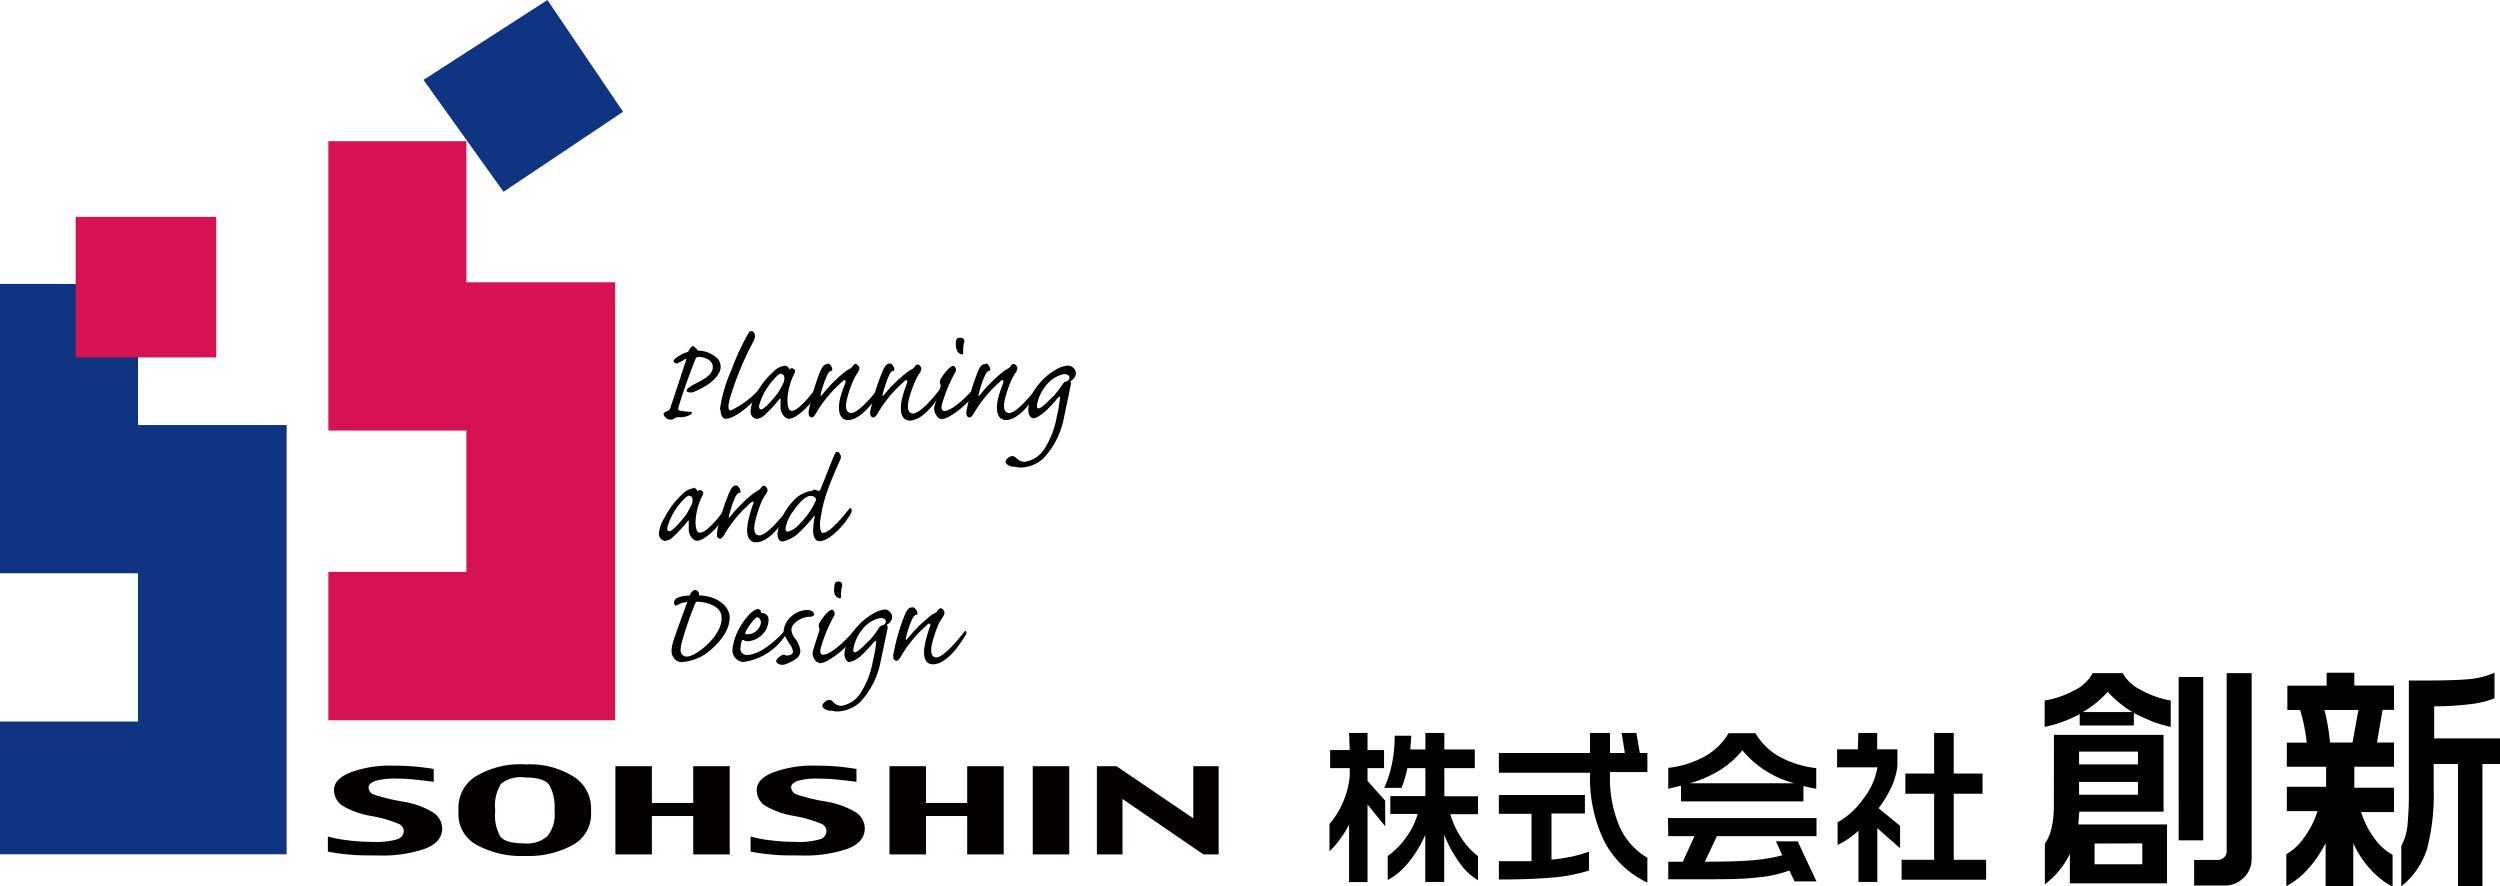 <?xml version="1.0" encoding="UTF-8"?> <svg xmlns="http://www.w3.org/2000/svg" viewBox="0 0 195.28 69.23"><defs><style>.cls-1{fill:#0f3481;}.cls-2{fill:#d61253;}.cls-3{fill:#040000;}.cls-4{fill:none;}</style></defs><g id="レイヤー_2" data-name="レイヤー 2"><g id="レイヤー_1-2" data-name="レイヤー 1"><path d="M167,61.08v1h-4.6v-1Zm-4.94-7.18a7.07,7.07,0,0,1-2.35.82v2.06a9.92,9.92,0,0,0,2.74-1v.89h4.23V55.7c.49.25,1,.47,1.48.67a10.62,10.62,0,0,0,1.4.41V54.72a7.22,7.22,0,0,1-2.33-.83,3.16,3.16,0,0,1-1.42-1.31h-2.35A3.16,3.16,0,0,1,162.08,53.9ZM160.43,63a7.37,7.37,0,0,1-.18,1.67,3.35,3.35,0,0,1-.52,1.23v3.17A6.7,6.7,0,0,0,160.85,68a6.82,6.82,0,0,0,.83-1.3V69h7.59V64.4h-6.93l.08-1H169v-6h-8.56Zm9.75,2.64h1.92V52.88h-1.92Zm3.75.83a.65.65,0,0,1-.2.5.7.7,0,0,1-.52.2h-1.82v2h2.37a2.05,2.05,0,0,0,1.5-.61,2,2,0,0,0,.62-1.5V52.58h-1.95Zm-6.59-.59v1.63h-3.73V65.89Zm-2.71-11.84a10.68,10.68,0,0,0,.93.87,8.52,8.52,0,0,0,1,.71h-3.87A8,8,0,0,0,164.63,54.05ZM167,58.71v1h-4.6v-1Z"></path><path d="M181.57,55.46h2.65L183.76,58H182A16.09,16.09,0,0,0,181.57,55.46Zm.17-1.9h-3.07v1.9h1a13.71,13.71,0,0,1,.51,2.55h-1.55v1.88h3.07v1.57h-3.07v1.9h2.39a6.65,6.65,0,0,1-1,2,4.24,4.24,0,0,1-1.43,1.36v2.5a6.09,6.09,0,0,0,1.76-1.42,9.17,9.17,0,0,0,1.31-1.94v3.36h2.16V65.87a7.9,7.9,0,0,0,1.31,2,6.58,6.58,0,0,0,1.76,1.4v-2.5a4.28,4.28,0,0,1-1.46-1.34,7,7,0,0,1-1-2H187v-1.9H183.9V59.89H187V58h-1.33l.44-2.55H187v-1.9H183.9v-1h-2.16Zm11-.5c-.82.07-2.09.1-3.8.1h-.78v8.45a27.23,27.23,0,0,1-.11,2.9,4.37,4.37,0,0,1-.48,1.57v3.15a6.06,6.06,0,0,0,2-2.88,16.66,16.66,0,0,0,.53-4.74V59.68H192v9.55h1.91V59.68h1.42v-2h-5.19V55.17A24,24,0,0,0,193,55a7.71,7.71,0,0,0,1.85-.45v-2A6.63,6.63,0,0,1,192.76,53.06Z"></path><path d="M105.38,57.25h1.44v1.34h1.29V60h-1.29v1l1.38,1.54v2l-1.38-1.7V68.9h-1.44V64.4a7.39,7.39,0,0,1-.71,1.15,6.28,6.28,0,0,1-.82.94V64.36a6.49,6.49,0,0,0,1-1.58,6.57,6.57,0,0,0,.58-2.16V60h-1.53V58.59h1.53Zm3.56.22h1.3l-.08,1.07h1.18V57.25h1.48v1.29h2.38V60h-2.38v2.2h2.63v1.4h-2.16a6.42,6.42,0,0,0,.83,1.81,5.63,5.63,0,0,0,1.33,1.47v1.88A4.62,4.62,0,0,1,114,67.38a9.38,9.38,0,0,1-1.19-2.19v3.7h-1.48V65.21a8.93,8.93,0,0,1-1.3,2.14,5.24,5.24,0,0,1-1.63,1.39V66.86a6.14,6.14,0,0,0,1.45-1.47,5.94,5.94,0,0,0,.89-1.81H108.6v-1.4h2.74V60h-1.41a6.67,6.67,0,0,1-.19.77c-.06.21-.15.46-.26.77h-1.36a8.45,8.45,0,0,0,.6-1.84A10.42,10.42,0,0,0,108.94,57.47Z"></path><path d="M124.2,57.25h1.56v1.57h1.16l-.25-1.57h1.15l.27,1.57h.59v1.49h-2.92v.17a9.64,9.64,0,0,0,.71,4A5.33,5.33,0,0,0,128.68,67v1.94a7.25,7.25,0,0,1-3.38-3.25,11.3,11.3,0,0,1-1.1-5.17v-.16h-7.12V58.82h7.12Zm-7.12,4.85h6.72v1.44h-2.61v3.61a14.38,14.38,0,0,0,1.58-.24,9.05,9.05,0,0,0,1.35-.39V68a13.27,13.27,0,0,1-2.89.55c-1.16.1-2.54.15-4.15.15V67.27l2.55,0v-3.7h-2.55Z"></path><path d="M134.36,60.15a7.18,7.18,0,0,0,1.74-1.54,7.9,7.9,0,0,0,4.05,2.57H132A9.39,9.39,0,0,0,134.36,60.15Zm-4.05,5.16h2.05l-.91,2h-1.14v1.37H133c1.75,0,3.12,0,4.12-.13a10,10,0,0,0,2.65-.55l.41.85h1.71l-1.47-3.13h-1.7l.5,1.09a13.83,13.83,0,0,1-2.48.4c-.89.07-2.09.1-3.57.1l.94-2h7.78V63.9h-11.6Zm2.84-6.22a7.72,7.72,0,0,1-2.84.89v1.63l1-.24V62.6h9.56V61.4l.64.15.36.06V60a7.74,7.74,0,0,1-2.88-.9,5,5,0,0,1-1.87-1.83h-2.1A4.91,4.91,0,0,1,133.15,59.09Z"></path><path d="M145.16,57.25h1.47v1.28h1.58v1.33a5.71,5.71,0,0,1-.47,1.63,9.41,9.41,0,0,1-1,1.64l1.68,1.38v1.75l-1.78-1.57v4.2h-1.47v-4A6.59,6.59,0,0,1,143.54,66V64.23a6.19,6.19,0,0,0,2-1.82,5.5,5.5,0,0,0,1.11-2.47h-3.15V58.53h1.62Zm5.92,0h1.53v3.17h2.25V62h-2.25v5.16h2.53v1.56h-6.6V67.16h2.54V62h-2.25V60.42h2.25Z"></path><polygon class="cls-1" points="10.78 33.2 22.39 33.2 22.39 66.73 0 66.73 0 56.36 10.78 56.36 10.78 44.78 0 44.78 0 22.18 10.78 22.18 10.78 33.2"></polygon><polygon class="cls-1" points="39.33 14.98 33.08 6.24 42.76 0 48.67 8.73 39.33 14.98"></polygon><polygon class="cls-2" points="36.43 22.05 48.05 22.05 48.05 56.26 25.65 56.26 25.65 44.67 36.43 44.67 36.43 33.63 25.65 33.63 25.65 11.03 36.43 11.03 36.43 22.05"></polygon><rect class="cls-2" x="5.91" y="16.94" width="10.98" height="10.98"></rect><path d="M56.29,28.72a1,1,0,0,0-.22-.69,2.25,2.25,0,0,0-1.44-.64c-.11,0-.12,0-.17-.07s-.24-.28-.34-.28-.26.23-.32.35-.06.08-.14.12a3,3,0,0,0-.92.5c-.14.11-.14.22-.08.28a.22.22,0,0,0,.2.1,2.69,2.69,0,0,0,.65-.34c.09-.05.12,0,.08.08-.41,1.3-.92,2.77-1.21,3.68a.39.39,0,0,1-.22.29c-.31.1-.37.21-.29.36a.61.61,0,0,0,.54.32.49.49,0,0,0,.29-.11.49.49,0,0,1,.33-.08,1.71,1.71,0,0,0,.91-.2c.14-.1.14-.2,0-.22a4.89,4.89,0,0,1-.8-.09c-.14,0-.2-.09-.14-.26.25-.9.61-1.87.82-2.45.31-.82.43-1.17.52-1.35a.21.21,0,0,1,.23-.14c.42,0,1.11.21,1.11.81s-.8,1-1.36,1.28a2.92,2.92,0,0,0-.59.37.32.32,0,0,0-.1.19c0,.08.16.12.24.12a1,1,0,0,0,.23,0A6.67,6.67,0,0,0,55.34,30c.37-.23.95-.83.95-1.3Z"></path><path d="M56.23,32a11.41,11.41,0,0,1,.9-3.09,18.82,18.82,0,0,1,1.37-2.95.26.26,0,0,1,.19-.1.21.21,0,0,1,.16.07c.2.23.13.45,0,.74A23.89,23.89,0,0,0,57,31.17c-.2.77-.06.89.08.89a7,7,0,0,0,2.33-1.78c.09-.1.16-.1.2,0a.42.42,0,0,1-.1.33c-.49.68-2,2.1-2.83,2.1-.24,0-.4-.32-.4-.73Z"></path><path d="M61.35,28.57c.11,0,.23.13.3.23s.05.05.1,0a.15.15,0,0,1,.21,0,.22.22,0,0,1,.11.33,5.07,5.07,0,0,0-.56,2.07c0,.5.07.89.34.89.48,0,1.37-1.07,1.87-1.75.09-.1.17-.09.21,0a.8.8,0,0,1-.09.37c-.41.84-1.62,2-2.22,2-.27,0-.6-.36-.65-.82,0-.24,0-.57,0-.7s0-.08-.1,0a10.45,10.45,0,0,1-1.1,1.19,1.11,1.11,0,0,1-.66.34.55.55,0,0,1-.48-.56A2.89,2.89,0,0,1,59,30.89a6.39,6.39,0,0,1,1.39-1.84,1.51,1.51,0,0,1,.92-.48Zm-.32.61c-.16,0-.4.22-.71.59a5.06,5.06,0,0,0-1,1.82c-.07.22,0,.39.12.39s.27-.12.48-.32a8.37,8.37,0,0,0,.86-1,7.22,7.22,0,0,0,.42-.76.86.86,0,0,0,.06-.42c0-.14-.09-.26-.24-.26Z"></path><path d="M64.66,28.4c.2,0,.35.3.35.46a.11.11,0,0,1-.1.12c-.11,0-.19.12-.29.31a8.39,8.39,0,0,0-.52,1.54c0,.11,0,.15.12,0a11.34,11.34,0,0,1,1.64-1.67,2.78,2.78,0,0,1,.52-.36.46.46,0,0,0,.22-.2c.07-.09.14-.17.22-.17a.29.29,0,0,1,.23.14c.11.13.09.27,0,.45a5.36,5.36,0,0,0-.34.57,9,9,0,0,0-.54,1.53c-.21.84,0,1.14.32,1.14.53,0,1.6-1.23,2.18-2,.07-.09.14-.11.16,0s0,.2-.12.37c-1,1.63-1.88,2.18-2.47,2.18s-.86-.59-.62-1.68A9.35,9.35,0,0,1,66,30c.07-.19.08-.25,0-.29s-.11,0-.25.14a9.73,9.73,0,0,0-2,2.42c-.08.14-.21.34-.34.34a.27.27,0,0,1-.21-.13.82.82,0,0,1,0-.51,16.57,16.57,0,0,1,.91-3.06c.21-.41.34-.46.48-.46Z"></path><path d="M69.51,28.4c.19,0,.35.3.35.46a.11.11,0,0,1-.1.12c-.12,0-.2.12-.3.31a9.22,9.22,0,0,0-.52,1.54c0,.11,0,.15.12,0A11.86,11.86,0,0,1,70.7,29.2a2.69,2.69,0,0,1,.53-.36.46.46,0,0,0,.22-.2c.06-.09.13-.17.21-.17a.29.29,0,0,1,.23.14c.11.13.09.27,0,.45a5.36,5.36,0,0,0-.34.57A10,10,0,0,0,71,31.16c-.2.84,0,1.14.32,1.14.54,0,1.6-1.23,2.18-2,.07-.09.14-.11.16,0s0,.2-.11.37c-1,1.63-1.89,2.18-2.48,2.18s-.85-.59-.62-1.68A10.93,10.93,0,0,1,70.82,30c.07-.19.08-.25,0-.29s-.11,0-.25.14a9.63,9.63,0,0,0-2,2.42c-.08.14-.22.34-.35.34a.29.29,0,0,1-.21-.13.82.82,0,0,1,0-.51A16.57,16.57,0,0,1,69,28.86c.21-.41.35-.46.48-.46Z"></path><path d="M75,26.38c.22,0,.37.12.32.33a2.78,2.78,0,0,0-.08.84c0,.15-.09.17-.24.09a.52.52,0,0,1-.29-.38,1.51,1.51,0,0,1-.05-.45c0-.36.15-.43.33-.43Zm-1.49,6.34c-.14,0-.3-.1-.44-.4a.8.8,0,0,1-.05-.68c.07-.23.32-1,.43-1.37a.39.39,0,0,0,0-.27.44.44,0,0,1,0-.33c.17-.36.75-1.09,1-1.09a.16.16,0,0,1,.14.08.36.36,0,0,1,0,.46,12.27,12.27,0,0,0-1,2.42c-.11.42,0,.56.17.56.62,0,1.88-1.18,2.56-2.07.1-.11.18-.11.21,0s0,.2-.11.35a6.84,6.84,0,0,1-2.31,2.18,1.44,1.44,0,0,1-.61.19Z"></path><path d="M77,28.4c.19,0,.35.3.35.46a.11.11,0,0,1-.1.12c-.11,0-.19.12-.29.31a7.7,7.7,0,0,0-.52,1.54c0,.11,0,.15.12,0a11.34,11.34,0,0,1,1.64-1.67,2.78,2.78,0,0,1,.52-.36.46.46,0,0,0,.22-.2c.07-.09.14-.17.22-.17a.29.29,0,0,1,.23.14c.11.13.09.27,0,.45a5.36,5.36,0,0,0-.34.57,9,9,0,0,0-.54,1.53c-.21.84,0,1.14.32,1.14.53,0,1.6-1.23,2.18-2,.07-.09.13-.11.16,0s0,.2-.12.37c-1,1.63-1.88,2.18-2.47,2.18s-.86-.59-.62-1.68A9.35,9.35,0,0,1,78.33,30c.07-.19.08-.25,0-.29s-.12,0-.25.14a9.73,9.73,0,0,0-2,2.42c-.08.14-.21.34-.34.34a.31.31,0,0,1-.22-.13.92.92,0,0,1,0-.51,15.79,15.79,0,0,1,.91-3.06c.2-.41.34-.46.48-.46Z"></path><path d="M83.4,28.56a.63.63,0,0,1,.64.61.66.66,0,0,1-.36.55c-.07.06-.07.08-.05.13a.35.35,0,0,1,0,.25c-.1.52-.45,2.18-.52,2.51a6.37,6.37,0,0,1-1.63,3.22,2.81,2.81,0,0,1-1.53.68,3.19,3.19,0,0,1-.45,0,1.16,1.16,0,0,0-.38-.06c-.22,0-.57-.18-.57-.38s.32-.45.54-.45a.62.62,0,0,1,.35.21.86.86,0,0,0,.63.24,2.23,2.23,0,0,0,1.59-1.14,6.71,6.71,0,0,0,.89-2.41,11,11,0,0,0,.25-1.44c0-.18-.06-.1-.17,0a11,11,0,0,1-1,1.07c-.17.14-.63.52-.9.52s-.41-.34-.41-.67A3.33,3.33,0,0,1,81,30.19a4.83,4.83,0,0,1,1.52-1.34,2.26,2.26,0,0,1,.84-.29ZM81,31.66c0,.14,0,.24.11.24.3,0,1-.83,1.22-1a7.65,7.65,0,0,0,.7-.93.4.4,0,0,1,.26-.17.3.3,0,0,0,.15-.09.28.28,0,0,0,.1-.2c0-.18-.19-.29-.41-.29a2.36,2.36,0,0,0-1.5,1A3.14,3.14,0,0,0,81,31.65Z"></path><path d="M54.17,38.09c.12,0,.23.14.3.23a.06.06,0,0,0,.1,0,.17.17,0,0,1,.22,0,.23.23,0,0,1,.11.33,5,5,0,0,0-.57,2.07c0,.5.07.89.35.89.48,0,1.37-1.06,1.87-1.75.09-.1.17-.09.2,0a.64.64,0,0,1-.09.38c-.41.83-1.62,2-2.21,2-.28,0-.61-.35-.65-.82,0-.24,0-.57,0-.7s0-.08-.09,0a11.55,11.55,0,0,1-1.1,1.19,1.11,1.11,0,0,1-.67.34.55.55,0,0,1-.47-.56,2.74,2.74,0,0,1,.43-1.24,6.52,6.52,0,0,1,1.39-1.84,1.52,1.52,0,0,1,.91-.48Zm-.31.62c-.16,0-.4.21-.71.58a5,5,0,0,0-1,1.83c-.07.21,0,.38.12.38s.26-.12.48-.32a10.08,10.08,0,0,0,.86-1c.13-.2.37-.69.42-.77a.85.85,0,0,0,.06-.42c0-.14-.09-.25-.24-.25Z"></path><path d="M57.49,37.92c.19,0,.35.31.35.47s0,.1-.1.11-.2.13-.3.31a8.68,8.68,0,0,0-.51,1.54c0,.12,0,.15.11,0a11.48,11.48,0,0,1,1.65-1.68,3.47,3.47,0,0,1,.52-.36.46.46,0,0,0,.22-.2c.07-.09.14-.17.22-.17a.27.27,0,0,1,.22.15c.12.12.1.26,0,.44a5.28,5.28,0,0,0-.35.57A9.91,9.91,0,0,0,59,40.68c-.21.85,0,1.14.32,1.14.53,0,1.59-1.23,2.18-2,.07-.09.13-.1.15,0s0,.19-.11.36c-1,1.63-1.88,2.18-2.48,2.18s-.85-.58-.61-1.68a9.84,9.84,0,0,1,.34-1.21c.07-.19.08-.25.05-.28s-.12,0-.25.13a9.91,9.91,0,0,0-2,2.42c-.08.14-.22.35-.34.35a.32.32,0,0,1-.22-.14c-.06-.08,0-.32,0-.5A16.07,16.07,0,0,1,57,38.39c.2-.41.34-.47.48-.47Z"></path><path d="M63.52,38.25a.7.7,0,0,1,.37.09c.1,0,.12,0,.15,0,.51-1.24,1-2.53,1.15-2.83s.12-.21.2-.21.14,0,.23.17a.44.44,0,0,1,0,.46c-.11.28-.55,1.19-.93,2.25a10.64,10.64,0,0,0-.64,2.72c0,.5.07.72.25.72.55,0,1.71-1.47,2-1.83.1-.13.18-.14.22,0a.54.54,0,0,1-.09.37c-.41.76-1.6,2.11-2.42,2.11-.38,0-.53-.47-.49-.94a6.88,6.88,0,0,1,.12-1c0-.1,0-.08-.07,0a10.5,10.5,0,0,1-1.34,1.44,2.71,2.71,0,0,1-1.09.53c-.18,0-.41-.11-.41-.62a4.54,4.54,0,0,1,1.13-2.44,2.48,2.48,0,0,1,1.66-.92Zm-.23.49c-.35,0-.89.53-1.32,1.18a2.9,2.9,0,0,0-.61,1.37c0,.16.08.24.18.24a1.8,1.8,0,0,0,.94-.63,5.82,5.82,0,0,0,1.22-1.75.23.23,0,0,0,0-.26.47.47,0,0,0-.38-.15Z"></path><path d="M57,48.23c0,1.38-1.51,2.65-2.13,3a3.76,3.76,0,0,1-1.73.49.88.88,0,0,1-.68-.76,2.13,2.13,0,0,1,.12-.81c.09-.39,1-2.81,1.06-3s0-.12-.06-.11a1.77,1.77,0,0,0-.72.25c-.12.07-.21-.1-.21-.22a.44.44,0,0,1,.31-.39,2.4,2.4,0,0,1,.83-.16.12.12,0,0,0,.13-.09c0-.08.2-.34.36-.34a.32.32,0,0,1,.32.35c0,.07,0,.07.08.07,1.44.08,2.32.89,2.32,1.75Zm-.64,0c0-.92-1.2-1.2-1.87-1.23-.1,0-.13,0-.2.18-.37.86-.83,2.25-1,2.87s-.14.87-.07,1a.52.52,0,0,0,.4.24c.75,0,2.75-1.59,2.75-3Z"></path><path d="M57.21,50.72a4.64,4.64,0,0,1,.75-2c.18-.28.82-1.14,1.23-1.14a.23.23,0,0,1,.25.21s0,.08.13.1a.49.49,0,0,1,.46.55,1.57,1.57,0,0,1-.37,1,1.76,1.76,0,0,1-1.31.65.46.46,0,0,1-.27-.1s-.07,0-.1,0a1.83,1.83,0,0,0-.14.63.48.48,0,0,0,.51.54c.53,0,1.55-.38,2.86-1.8.09-.1.17-.1.21,0a.46.46,0,0,1-.13.35,4.66,4.66,0,0,1-3.23,2,.93.93,0,0,1-.85-1Zm1.15-1.18a1.06,1.06,0,0,0,1.08-.9c0-.27-.16-.42-.31-.42s-.74.77-.92,1.21c0,.08,0,.11.14.11Z"></path><path d="M63,47.65a.81.81,0,0,1,.41.08.33.33,0,0,1,.18.25c0,.14-.16.2-.36.2-.64,0-1.41.53-1.41,1a1.16,1.16,0,0,0,.28.68,2,2,0,0,1,.42,1,.76.76,0,0,1-.28.56,3.32,3.32,0,0,1-.77.42,1,1,0,0,1-.38.09c-.16,0-.44-.1-.46-.28a.38.38,0,0,1,.11-.22,1.36,1.36,0,0,1,.35-.26.26.26,0,0,1,.23,0,.5.5,0,0,0,.35,0c.12,0,.27-.13.27-.25a1.15,1.15,0,0,0-.21-.55,6.12,6.12,0,0,1-.4-.66,1.09,1.09,0,0,1-.12-.46,1.78,1.78,0,0,1,.7-1.18A1.87,1.87,0,0,1,63,47.65Z"></path><path d="M65.46,45.42c.22,0,.37.13.32.33a2.87,2.87,0,0,0-.08.85c0,.15-.09.17-.24.09a.54.54,0,0,1-.29-.39,1.4,1.4,0,0,1,0-.44c0-.37.15-.44.33-.44ZM64,51.77c-.14,0-.3-.1-.45-.4a.86.86,0,0,1,0-.69c.06-.22.32-1,.43-1.36a.35.35,0,0,0,0-.28.48.48,0,0,1,0-.32c.17-.36.75-1.09,1-1.09a.17.17,0,0,1,.14.08.36.36,0,0,1,0,.45,12.27,12.27,0,0,0-1,2.42c-.11.42,0,.56.17.56.62,0,1.87-1.17,2.56-2.06.1-.12.18-.12.2,0s0,.21-.1.36a6.73,6.73,0,0,1-2.32,2.17,1.52,1.52,0,0,1-.6.2Z"></path><path d="M69.05,47.6a.63.63,0,0,1,.64.62.7.7,0,0,1-.37.55c-.07,0-.07.08,0,.12a.52.52,0,0,1,0,.25l-.53,2.51a6.33,6.33,0,0,1-1.63,3.22,2.77,2.77,0,0,1-1.53.69,2.15,2.15,0,0,1-.45,0,1.18,1.18,0,0,0-.37-.05c-.23,0-.57-.19-.57-.38s.32-.46.53-.46.25.12.36.22a.86.86,0,0,0,.62.24A2.23,2.23,0,0,0,67.3,54a6.59,6.59,0,0,0,.89-2.41,9.34,9.34,0,0,0,.25-1.45c0-.17,0-.09-.17,0a11,11,0,0,1-1,1.07,2.12,2.12,0,0,1-.9.51c-.25,0-.41-.33-.41-.66a3.31,3.31,0,0,1,.76-1.81,4.83,4.83,0,0,1,1.52-1.34,2.35,2.35,0,0,1,.85-.3Zm-2.4,3.11c0,.13,0,.24.12.24.29,0,1-.84,1.22-1a9.22,9.22,0,0,0,.69-.94.44.44,0,0,1,.26-.17.21.21,0,0,0,.15-.08.29.29,0,0,0,.11-.2c0-.19-.2-.29-.42-.29a2.38,2.38,0,0,0-1.5,1,3.1,3.1,0,0,0-.63,1.51Z"></path><path d="M71.31,47.44c.19,0,.35.31.35.47s0,.1-.1.11-.19.13-.3.31a8.68,8.68,0,0,0-.51,1.54c0,.12,0,.15.11.05a12,12,0,0,1,1.65-1.68,2.48,2.48,0,0,1,.52-.35.49.49,0,0,0,.22-.21c.07-.09.14-.17.22-.17a.31.31,0,0,1,.23.15c.11.13.09.26,0,.44s-.24.35-.35.58a9.56,9.56,0,0,0-.53,1.53c-.21.84,0,1.14.32,1.14.53,0,1.6-1.24,2.18-2,.07-.09.13-.1.16,0s0,.19-.12.36c-1,1.64-1.88,2.18-2.48,2.18s-.85-.58-.61-1.67A9.58,9.58,0,0,1,72.62,49c.07-.19.08-.25,0-.28s-.12,0-.25.14a9.55,9.55,0,0,0-2,2.42c-.08.13-.21.34-.34.34a.32.32,0,0,1-.22-.14.89.89,0,0,1,0-.5,15.55,15.55,0,0,1,.91-3.06c.2-.41.34-.47.48-.47Z"></path><path class="cls-3" d="M34.54,64.69c0,.73-.45,1.27-1.35,1.61a10.29,10.29,0,0,1-3.72.52c-.91,0-1.68,0-2.31-.08a13.68,13.68,0,0,1-1.55-.22V65.34a9.67,9.67,0,0,0,1.5.29,15.33,15.33,0,0,0,2,.13,5.94,5.94,0,0,0,1.91-.2.69.69,0,0,0,.52-.66.65.65,0,0,0-.38-.54A9.79,9.79,0,0,0,29,63.74,6.63,6.63,0,0,1,26.86,63a1.46,1.46,0,0,1-.77-1.31c0-.53.41-1,1.25-1.34a8.78,8.78,0,0,1,3.43-.54,18.48,18.48,0,0,1,1.92.09c.56.07,1,.12,1.19.17v1c-.48-.07-1-.12-1.43-.17a14.55,14.55,0,0,0-1.52-.08,5.27,5.27,0,0,0-1.64.19c-.33.13-.5.29-.5.48a.6.6,0,0,0,.37.56,14.65,14.65,0,0,0,2.22.55,6.54,6.54,0,0,1,2.43.85A1.52,1.52,0,0,1,34.54,64.69Z"></path><path class="cls-3" d="M42.76,65.31a2.38,2.38,0,0,1-1.77.57c-1,0-1.63-.18-1.9-.53a3.28,3.28,0,0,1-.41-1.95v-.17a3.19,3.19,0,0,1,.45-2A2.43,2.43,0,0,1,41,60.73c1,0,1.65.2,1.92.61a3.59,3.59,0,0,1,.4,1.89v.19A2.65,2.65,0,0,1,42.76,65.31Zm2.12-4.6a6.46,6.46,0,0,0-3.82-1,6.74,6.74,0,0,0-3.91.94,2.87,2.87,0,0,0-1.34,2.44v.4A2.71,2.71,0,0,0,37.24,66a7.28,7.28,0,0,0,3.75.86A7.24,7.24,0,0,0,44.75,66a2.73,2.73,0,0,0,1.42-2.48v-.37A2.92,2.92,0,0,0,44.88,60.71Z"></path><path class="cls-3" d="M57,59.85v6.89H54.15v-3H50.92v3H48.07V59.85h2.85v2.87h3.23V59.85Z"></path><path class="cls-3" d="M67.55,64.69c0,.73-.45,1.27-1.34,1.61a10.38,10.38,0,0,1-3.73.52c-.91,0-1.68,0-2.3-.08a13.35,13.35,0,0,1-1.55-.22V65.34a9.43,9.43,0,0,0,1.5.29,15.29,15.29,0,0,0,2,.13,5.9,5.9,0,0,0,1.91-.2.68.68,0,0,0,.52-.66.66.66,0,0,0-.37-.54,10.21,10.21,0,0,0-2.14-.62A6.63,6.63,0,0,1,59.88,63a1.45,1.45,0,0,1-.77-1.31c0-.53.41-1,1.24-1.34a8.84,8.84,0,0,1,3.44-.54,18.28,18.28,0,0,1,1.91.09c.57.07,1,.12,1.2.17v1c-.48-.07-1-.12-1.44-.17a14.4,14.4,0,0,0-1.52-.08A5.32,5.32,0,0,0,62.3,61c-.33.13-.5.29-.5.48a.61.61,0,0,0,.38.56,14.38,14.38,0,0,0,2.21.55,6.68,6.68,0,0,1,2.44.85A1.51,1.51,0,0,1,67.55,64.69Z"></path><path class="cls-3" d="M78.4,59.85v6.89H75.55v-3H72.33v3H69.48V59.85h2.85v2.87h3.22V59.85Z"></path><path class="cls-3" d="M83.52,59.85v6.89H80.67V59.85Z"></path><path class="cls-3" d="M95.19,59.85v6.89H94l-6.32-4.33v4.33h-2V59.85h1.53l6,4.07V59.85Z"></path><rect class="cls-4" x="25.61" y="59.85" width="69.58" height="6.88"></rect></g></g></svg> 